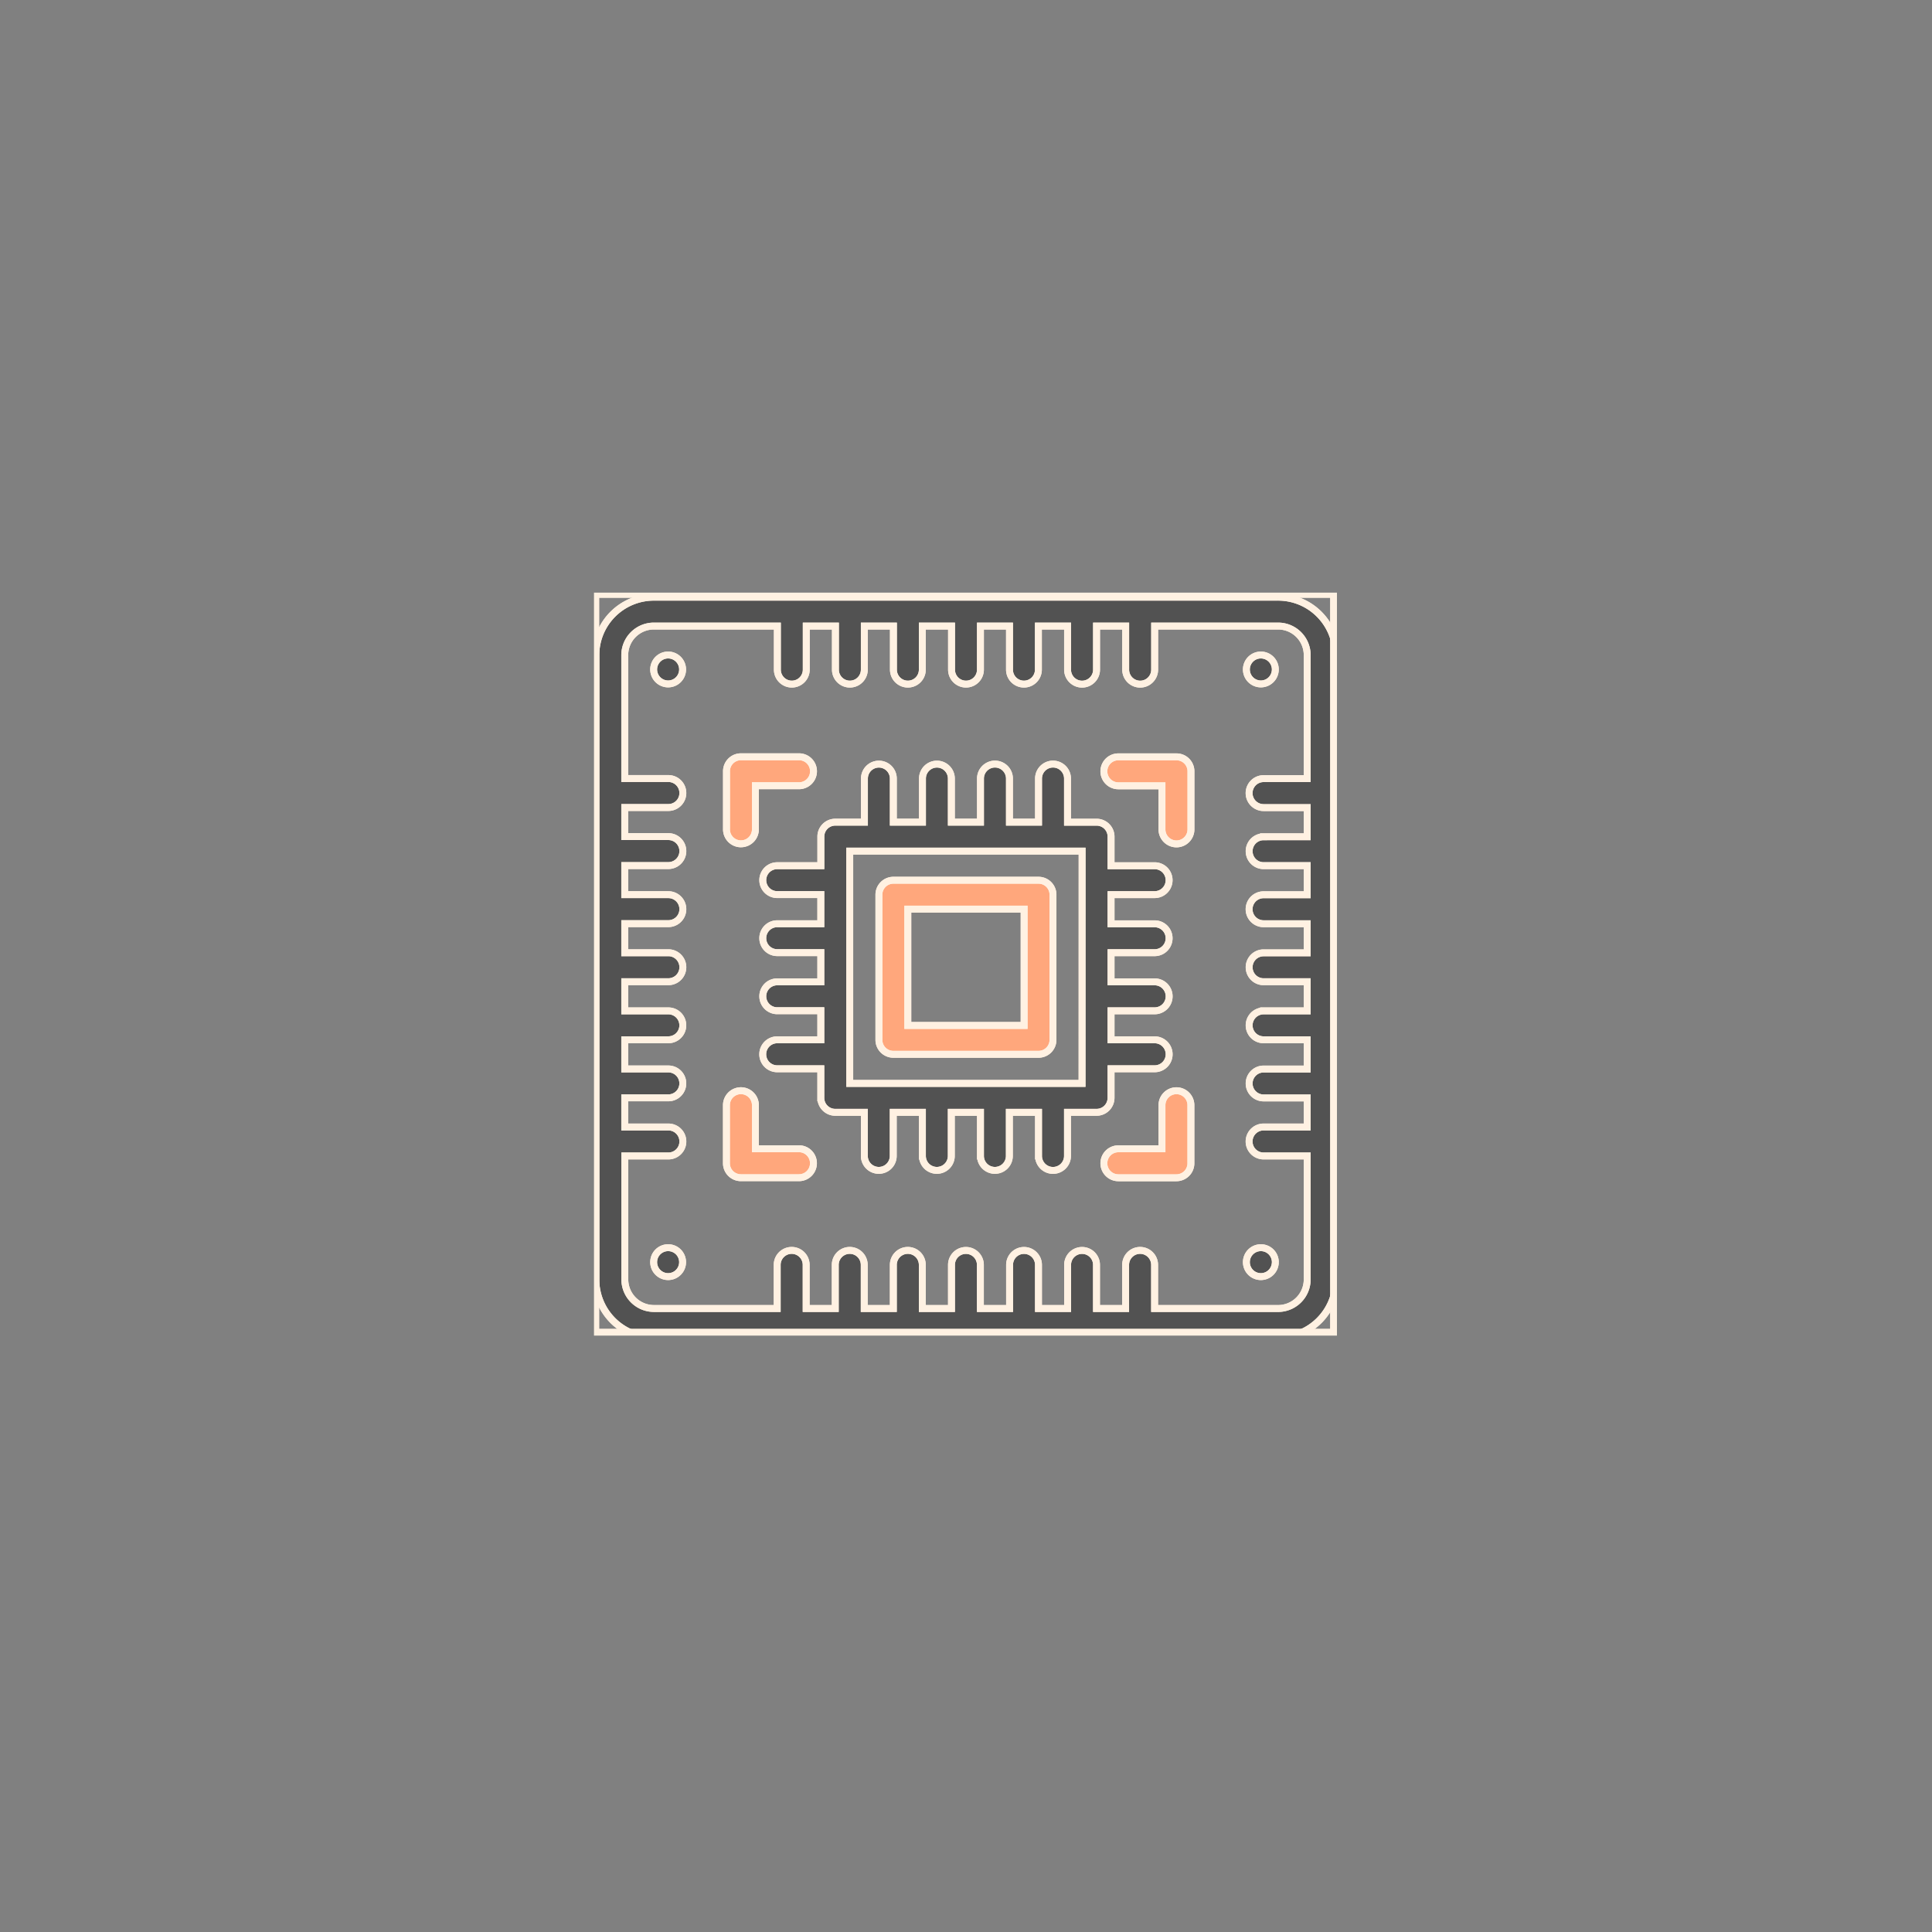 <svg xmlns="http://www.w3.org/2000/svg" xmlns:xlink="http://www.w3.org/1999/xlink" width="140" height="140" viewBox="0 0 140 140">
  <rect x="0" y="0" width="140" height="140" fill="#808080" stroke="none"/>
  <defs>
    <clipPath id="clip-path">
      <rect id="Rectángulo_1652" data-name="Rectángulo 1652" width="53.453" height="53.454" fill="rgba(0,0,0,0)" stroke="#fff1e2" stroke-width="0.5"/>
    </clipPath>
    <clipPath id="clip-path-2">
      <rect id="Rectángulo_1654" data-name="Rectángulo 1654" width="53.915" height="54.111" fill="rgba(0,0,0,0)" stroke="#fff1e2" stroke-width="0.5"/>
    </clipPath>
  </defs>
  <g id="Hardware" transform="translate(-922 -986)">
    <g id="Grupo_5092" data-name="Grupo 5092" transform="translate(965.043 1028.945)">
      <g id="Grupo_5044" data-name="Grupo 5044" transform="translate(0.134 0.133)">
        <g id="Grupo_5043" data-name="Grupo 5043" clip-path="url(#clip-path)">
          <path id="Trazado_63295" data-name="Trazado 63295" d="M36.677,35.811V33.7h3.16a1.048,1.048,0,0,0,0-2.1h-3.16V29.5h3.16a1.048,1.048,0,0,0,0-2.1h-3.16V25.288h3.16a1.047,1.047,0,1,0,0-2.094h-3.16V21.08h3.16a1.047,1.047,0,1,0,0-2.094h-3.16V16.878a1.047,1.047,0,0,0-1.048-1.047H33.522V12.67a1.048,1.048,0,0,0-2.1,0v3.159H29.315V12.67a1.048,1.048,0,0,0-2.1,0v3.159H25.105V12.67a1.047,1.047,0,0,0-2.094,0v3.159H20.9V12.67a1.047,1.047,0,0,0-2.094,0v3.159H16.695a1.046,1.046,0,0,0-1.047,1.047v2.108H12.487a1.047,1.047,0,0,0,0,2.094h3.159V23.19H12.487a1.047,1.047,0,0,0,0,2.094h3.159V27.4H12.487a1.047,1.047,0,0,0,0,2.094h3.159V31.6H12.487a1.048,1.048,0,0,0,0,2.1h3.159v2.107a1.047,1.047,0,0,0,1.047,1.048H18.8v3.16a1.047,1.047,0,1,0,2.094,0v-3.16h2.113v3.16a1.047,1.047,0,1,0,2.094,0v-3.16h2.113v3.16a1.047,1.047,0,1,0,2.094,0v-3.16h2.113v3.16a1.048,1.048,0,0,0,2.1,0v-3.16h2.107a1.048,1.048,0,0,0,1.048-1.048m-2.1-1.048H17.742V17.925H34.58Z" transform="translate(0.657 0.67)" fill="#525252" stroke="#fff1e2" stroke-width="0.5"/>
          <path id="Trazado_63296" data-name="Trazado 63296" d="M36.677,35.811V33.7h3.16a1.048,1.048,0,0,0,0-2.1h-3.16V29.5h3.16a1.048,1.048,0,0,0,0-2.1h-3.16V25.288h3.16a1.047,1.047,0,1,0,0-2.094h-3.16V21.08h3.16a1.047,1.047,0,1,0,0-2.094h-3.16V16.878a1.047,1.047,0,0,0-1.048-1.047H33.522V12.67a1.048,1.048,0,0,0-2.1,0v3.159H29.315V12.67a1.048,1.048,0,0,0-2.1,0v3.159H25.105V12.67a1.047,1.047,0,0,0-2.094,0v3.159H20.9V12.67a1.047,1.047,0,0,0-2.094,0v3.159H16.695a1.046,1.046,0,0,0-1.047,1.047v2.108H12.487a1.047,1.047,0,0,0,0,2.094h3.159V23.19H12.487a1.047,1.047,0,0,0,0,2.094h3.159V27.4H12.487a1.047,1.047,0,0,0,0,2.094h3.159V31.6H12.487a1.048,1.048,0,0,0,0,2.1h3.159v2.107a1.047,1.047,0,0,0,1.047,1.048H18.8v3.16a1.047,1.047,0,1,0,2.094,0v-3.16h2.113v3.16a1.047,1.047,0,1,0,2.094,0v-3.16h2.113v3.16a1.047,1.047,0,1,0,2.094,0v-3.16h2.113v3.16a1.048,1.048,0,0,0,2.1,0v-3.16h2.107a1.048,1.048,0,0,0,1.048-1.048m-2.1-1.048H17.742V17.925H34.58Z" transform="translate(0.657 0.67)" fill="rgba(0,0,0,0)" stroke="#fff1e2" stroke-miterlimit="10" stroke-width="0.5"/>
          <path id="Trazado_63297" data-name="Trazado 63297" d="M30.878,19.494H20.36a1.048,1.048,0,0,0-1.048,1.048V31.06a1.047,1.047,0,0,0,1.048,1.048H30.878a1.047,1.047,0,0,0,1.048-1.048V20.542A1.047,1.047,0,0,0,30.878,19.494ZM29.835,30.017H21.407V21.589h8.428Z" transform="translate(1.2 1.213)" fill="#ffa77c" stroke="#fff1e2" stroke-width="0.5"/>
          <path id="Trazado_63298" data-name="Trazado 63298" d="M30.878,19.494H20.36a1.048,1.048,0,0,0-1.048,1.048V31.06a1.047,1.047,0,0,0,1.048,1.048H30.878a1.047,1.047,0,0,0,1.048-1.048V20.542a1.047,1.047,0,0,0-1.048-1.048M29.835,30.017H21.407V21.589h8.428Z" transform="translate(1.2 1.213)" fill="rgba(0,0,0,0)" stroke="#fff1e2" stroke-miterlimit="10" stroke-width="0.5"/>
          <path id="Trazado_63299" data-name="Trazado 63299" d="M10.028,17.433a1.048,1.048,0,0,0,1.048-1.048v-3.16h3.16a1.048,1.048,0,1,0,0-2.1H10.028A1.048,1.048,0,0,0,8.98,12.178v4.208a1.048,1.048,0,0,0,1.048,1.048" transform="translate(0.487 0.635)" fill="#ffa77c" stroke="#fff1e2" stroke-width="0.5"/>
          <path id="Trazado_63300" data-name="Trazado 63300" d="M10.028,17.433a1.048,1.048,0,0,0,1.048-1.048v-3.16h3.16a1.048,1.048,0,1,0,0-2.1H10.028A1.048,1.048,0,0,0,8.98,12.178v4.208a1.048,1.048,0,0,0,1.048,1.048" transform="translate(0.487 0.635)" fill="rgba(0,0,0,0)" stroke="#fff1e2" stroke-miterlimit="10" stroke-width="0.5"/>
          <path id="Trazado_63301" data-name="Trazado 63301" d="M14.236,37.969h-3.16v-3.16a1.048,1.048,0,0,0-2.1,0v4.208a1.048,1.048,0,0,0,1.048,1.048h4.208a1.048,1.048,0,0,0,0-2.1" transform="translate(0.487 2.199)" fill="#ffa77c" stroke="#fff1e2" stroke-width="0.5"/>
          <path id="Trazado_63302" data-name="Trazado 63302" d="M14.236,37.969h-3.16v-3.16a1.048,1.048,0,0,0-2.1,0v4.208a1.048,1.048,0,0,0,1.048,1.048h4.208a1.048,1.048,0,0,0,0-2.1" transform="translate(0.487 2.199)" fill="rgba(0,0,0,0)" stroke="#fff1e2" stroke-miterlimit="10" stroke-width="0.5"/>
          <path id="Trazado_63303" data-name="Trazado 63303" d="M39.818,11.13H35.61a1.048,1.048,0,0,0,0,2.1h3.16v3.16a1.048,1.048,0,0,0,2.1,0V12.178a1.048,1.048,0,0,0-1.048-1.048" transform="translate(2.254 0.635)" fill="#ffa77c" stroke="#fff1e2" stroke-width="0.5"/>
          <path id="Trazado_63304" data-name="Trazado 63304" d="M39.818,11.13H35.61a1.048,1.048,0,0,0,0,2.1h3.16v3.16a1.048,1.048,0,0,0,2.1,0V12.178a1.048,1.048,0,0,0-1.048-1.048" transform="translate(2.254 0.635)" fill="rgba(0,0,0,0)" stroke="#fff1e2" stroke-miterlimit="10" stroke-width="0.5"/>
          <path id="Trazado_63305" data-name="Trazado 63305" d="M39.818,33.761a1.048,1.048,0,0,0-1.048,1.048v3.16H35.61a1.048,1.048,0,0,0,0,2.1h4.208a1.048,1.048,0,0,0,1.048-1.048V34.809a1.048,1.048,0,0,0-1.048-1.048" transform="translate(2.254 2.199)" fill="#ffa77c" stroke="#fff1e2" stroke-width="0.5"/>
          <path id="Trazado_63306" data-name="Trazado 63306" d="M39.818,33.761a1.048,1.048,0,0,0-1.048,1.048v3.16H35.61a1.048,1.048,0,0,0,0,2.1h4.208a1.048,1.048,0,0,0,1.048-1.048V34.809a1.048,1.048,0,0,0-1.048-1.048" transform="translate(2.254 2.199)" fill="rgba(0,0,0,0)" stroke="#fff1e2" stroke-miterlimit="10" stroke-width="0.5"/>
          <path id="Trazado_63307" data-name="Trazado 63307" d="M49.56.308H4.333A4.209,4.209,0,0,0,.125,4.516V49.748a4.208,4.208,0,0,0,4.208,4.208H49.565a4.208,4.208,0,0,0,4.208-4.208V4.516A4.208,4.208,0,0,0,49.565.308m0,51.544h-8.95v-3.16a1.048,1.048,0,0,0-2.1,0v3.16H36.405v-3.16a1.047,1.047,0,1,0-2.094,0v3.16H32.2v-3.16a1.047,1.047,0,0,0-2.094,0v3.16H27.99v-3.16a1.047,1.047,0,0,0-2.094,0v3.16H23.782v-3.16a1.048,1.048,0,0,0-2.1,0v3.16H19.574v-3.16a1.048,1.048,0,0,0-2.1,0v3.16H15.366v-3.16a1.048,1.048,0,0,0-2.1,0v3.16H4.333a2.111,2.111,0,0,1-2.108-2.108V40.8H5.381a1.048,1.048,0,0,0,0-2.1H2.22V36.588h3.16a1.047,1.047,0,1,0,0-2.094H2.22V32.38h3.16a1.047,1.047,0,0,0,0-2.094H2.22V28.173h3.16a1.048,1.048,0,0,0,0-2.1H2.22V23.965h3.16a1.048,1.048,0,1,0,0-2.1H2.22V19.757h3.16a1.048,1.048,0,0,0,0-2.1H2.22V15.549h3.16a1.048,1.048,0,0,0,0-2.1H2.22V4.516A2.111,2.111,0,0,1,4.329,2.4h8.95v3.16a1.047,1.047,0,0,0,2.094,0h0V2.4h2.113v3.16a1.047,1.047,0,1,0,2.094,0V2.4h2.109v3.16a1.047,1.047,0,1,0,2.094,0V2.4H25.9v3.16a1.047,1.047,0,1,0,2.094,0V2.4H30.1v3.16a1.047,1.047,0,1,0,2.094,0V2.4h2.114v3.16a1.048,1.048,0,1,0,2.1,0V2.4h2.111v3.16a1.048,1.048,0,1,0,2.1,0V2.4h8.945a2.11,2.11,0,0,1,2.109,2.111h0v8.945h-3.16a1.048,1.048,0,0,0,0,2.1h3.16v2.113h-3.16a1.047,1.047,0,0,0,0,2.094h3.16v2.108h-3.16a1.048,1.048,0,0,0,0,2.1h3.16V26.08h-3.16a1.047,1.047,0,0,0,0,2.094h3.16v2.113h-3.16a1.047,1.047,0,1,0,0,2.094h3.16V34.5h-3.16a1.047,1.047,0,1,0,0,2.094h3.16V38.7h-3.16a1.048,1.048,0,0,0,0,2.1h3.16v8.945a2.11,2.11,0,0,1-2.108,2.108" transform="translate(-0.125 -0.112)" fill="#525252" stroke="#fff1e2" stroke-width="0.5"/>
          <path id="Trazado_63308" data-name="Trazado 63308" d="M49.56.308H4.333A4.209,4.209,0,0,0,.125,4.516V49.748a4.208,4.208,0,0,0,4.208,4.208H49.565a4.208,4.208,0,0,0,4.208-4.208V4.516A4.208,4.208,0,0,0,49.565.308m0,51.544h-8.95v-3.16a1.048,1.048,0,0,0-2.1,0v3.16H36.405v-3.16a1.047,1.047,0,1,0-2.094,0v3.16H32.2v-3.16a1.047,1.047,0,0,0-2.094,0v3.16H27.99v-3.16a1.047,1.047,0,0,0-2.094,0v3.16H23.782v-3.16a1.048,1.048,0,0,0-2.1,0v3.16H19.574v-3.16a1.048,1.048,0,0,0-2.1,0v3.16H15.366v-3.16a1.048,1.048,0,0,0-2.1,0v3.16H4.333a2.111,2.111,0,0,1-2.108-2.108V40.8H5.381a1.048,1.048,0,0,0,0-2.1H2.22V36.588h3.16a1.047,1.047,0,1,0,0-2.094H2.22V32.38h3.16a1.047,1.047,0,0,0,0-2.094H2.22V28.173h3.16a1.048,1.048,0,0,0,0-2.1H2.22V23.965h3.16a1.048,1.048,0,1,0,0-2.1H2.22V19.757h3.16a1.048,1.048,0,0,0,0-2.1H2.22V15.549h3.16a1.048,1.048,0,0,0,0-2.1H2.22V4.516A2.111,2.111,0,0,1,4.329,2.4h8.95v3.16a1.047,1.047,0,0,0,2.094,0h0V2.4h2.113v3.16a1.047,1.047,0,1,0,2.094,0V2.4h2.109v3.16a1.047,1.047,0,1,0,2.094,0V2.4H25.9v3.16a1.047,1.047,0,1,0,2.094,0V2.4H30.1v3.16a1.047,1.047,0,1,0,2.094,0V2.4h2.114v3.16a1.048,1.048,0,1,0,2.1,0V2.4h2.111v3.16a1.048,1.048,0,1,0,2.1,0V2.4h8.945a2.11,2.11,0,0,1,2.109,2.111h0v8.945h-3.16a1.048,1.048,0,0,0,0,2.1h3.16v2.113h-3.16a1.047,1.047,0,0,0,0,2.094h3.16v2.108h-3.16a1.048,1.048,0,0,0,0,2.1h3.16V26.08h-3.16a1.047,1.047,0,0,0,0,2.094h3.16v2.113h-3.16a1.047,1.047,0,1,0,0,2.094h3.16V34.5h-3.16a1.047,1.047,0,1,0,0,2.094h3.16V38.7h-3.16a1.048,1.048,0,0,0,0,2.1h3.16v8.945a2.11,2.11,0,0,1-2.108,2.108" transform="translate(-0.125 -0.112)" fill="rgba(0,0,0,0)" stroke="#fff1e2" stroke-miterlimit="10" stroke-width="0.5"/>
          <path id="Trazado_63309" data-name="Trazado 63309" d="M6.14,5.275A1.048,1.048,0,1,1,5.093,4.227,1.048,1.048,0,0,1,6.14,5.275" transform="translate(0.146 0.159)" fill="#525252" stroke="#fff1e2" stroke-width="0.5"/>
          <path id="Trazado_63310" data-name="Trazado 63310" d="M6.14,5.275A1.048,1.048,0,1,1,5.093,4.227,1.048,1.048,0,0,1,6.14,5.275" transform="translate(0.146 0.159)" fill="rgba(0,0,0,0)" stroke="#fff1e2" stroke-miterlimit="10" stroke-width="0.5"/>
          <path id="Trazado_63311" data-name="Trazado 63311" d="M46.316,5.275a1.048,1.048,0,1,1-1.048-1.048,1.048,1.048,0,0,1,1.048,1.048" transform="translate(2.921 0.159)" fill="#525252" stroke="#fff1e2" stroke-width="0.5"/>
          <path id="Trazado_63312" data-name="Trazado 63312" d="M46.316,5.275a1.048,1.048,0,1,1-1.048-1.048,1.048,1.048,0,0,1,1.048,1.048" transform="translate(2.921 0.159)" fill="rgba(0,0,0,0)" stroke="#fff1e2" stroke-miterlimit="10" stroke-width="0.5"/>
          <path id="Trazado_63313" data-name="Trazado 63313" d="M5.093,44.4A1.048,1.048,0,1,0,6.14,45.452,1.048,1.048,0,0,0,5.093,44.4" transform="translate(0.146 2.934)" fill="#525252" stroke="#fff1e2" stroke-width="0.5"/>
          <path id="Trazado_63314" data-name="Trazado 63314" d="M5.093,44.4A1.048,1.048,0,1,0,6.14,45.452,1.048,1.048,0,0,0,5.093,44.4" transform="translate(0.146 2.934)" fill="rgba(0,0,0,0)" stroke="#fff1e2" stroke-miterlimit="10" stroke-width="0.5"/>
          <path id="Trazado_63315" data-name="Trazado 63315" d="M46.316,45.452A1.048,1.048,0,1,1,45.269,44.4a1.048,1.048,0,0,1,1.048,1.048" transform="translate(2.921 2.934)" fill="#525252" stroke="#fff1e2" stroke-width="0.5"/>
          <path id="Trazado_63316" data-name="Trazado 63316" d="M46.316,45.452A1.048,1.048,0,1,1,45.269,44.4a1.048,1.048,0,0,1,1.048,1.048" transform="translate(2.921 2.934)" fill="rgba(0,0,0,0)" stroke="#fff1e2" stroke-miterlimit="10" stroke-width="0.5"/>
        </g>
      </g>
      <g id="Grupo_5046" data-name="Grupo 5046" transform="translate(0 0)">
        <g id="Grupo_5045" data-name="Grupo 5045" clip-path="url(#clip-path-2)">
          <rect id="Rectángulo_1653" data-name="Rectángulo 1653" width="53.454" height="53.454" transform="translate(0.134 0.134)" fill="rgba(0,0,0,0)" stroke="#fff1e2" stroke-miterlimit="10" stroke-width="0.5"/>
        </g>
      </g>
    </g>
    <rect id="Rectángulo_1709" data-name="Rectángulo 1709" width="140" height="140" transform="translate(922 986)" fill="none"/>
  </g>
</svg>
